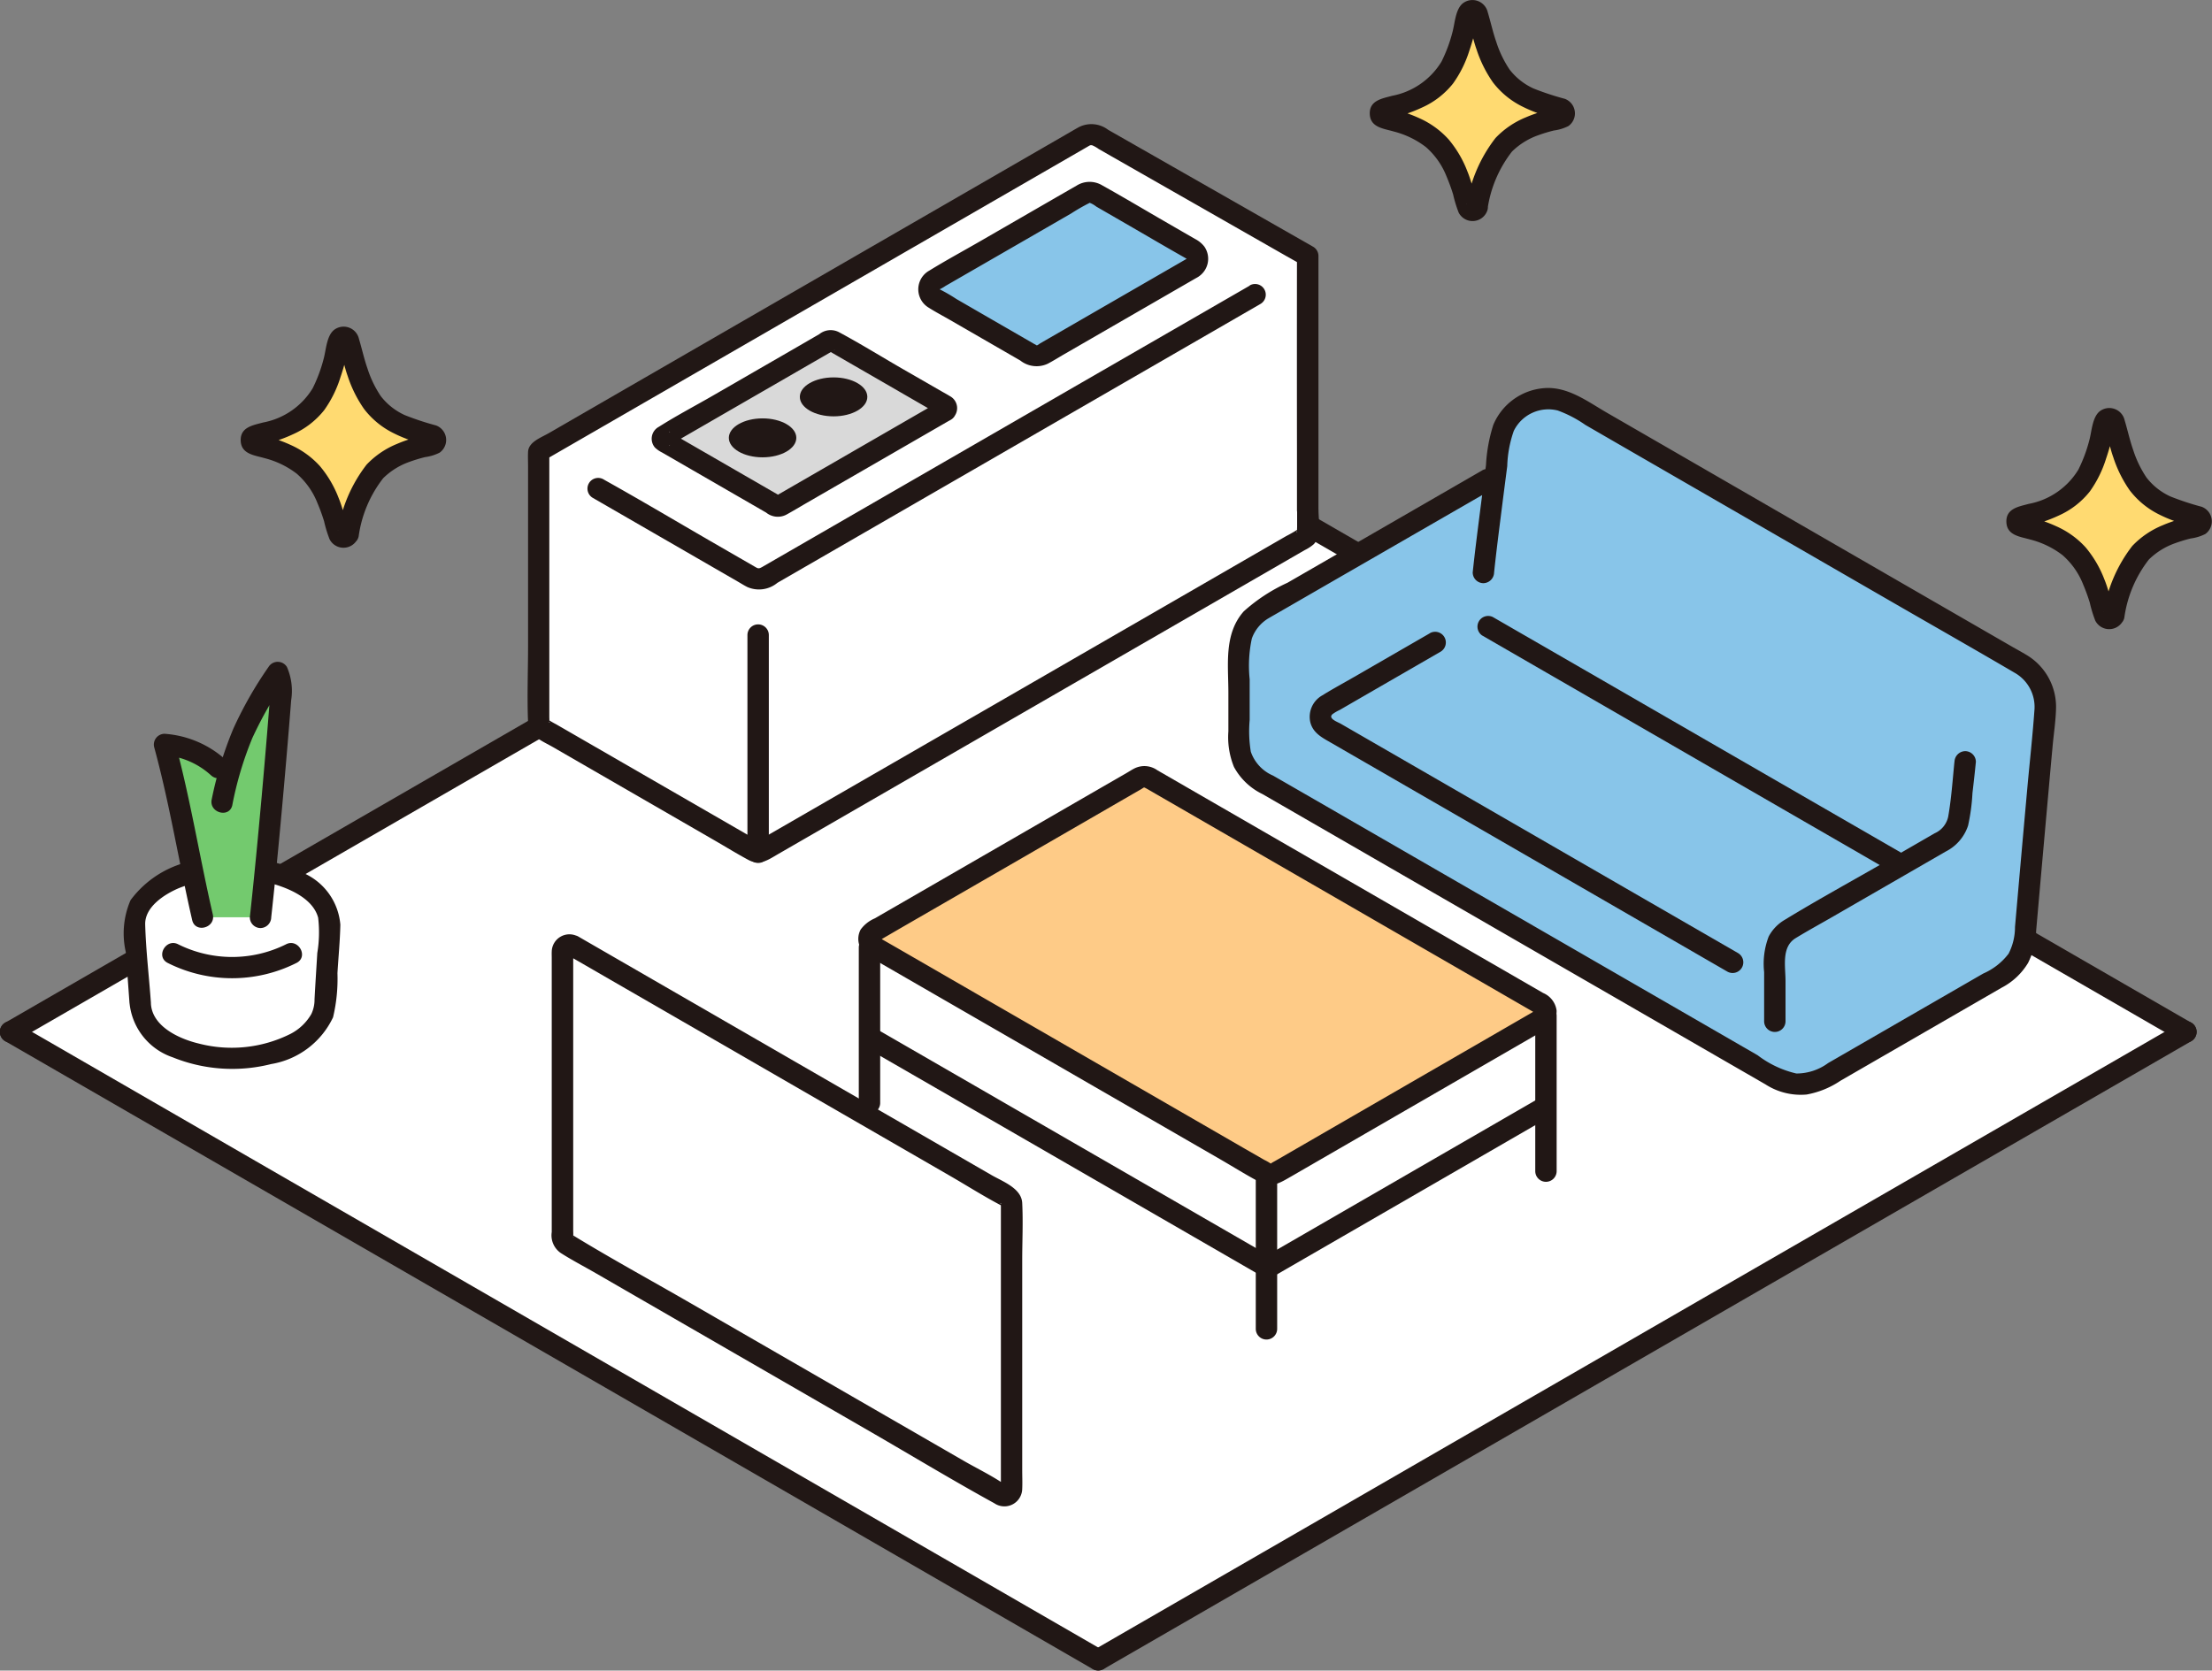 <svg xmlns="http://www.w3.org/2000/svg" width="121.405" height="91.711" viewBox="0 0 121.405 91.711">
  <rect x="0" y="0" width="121.405" height="91.711" fill="#808080" stroke="none"/>
  <g id="_15861_color" data-name="15861_color" transform="translate(0 -0.042)">
    <path id="パス_46678" data-name="パス 46678" d="M61.672,75.665C40.383,87.953,20.207,99.6,1.98,110.121c18.629,10.756,41.79,24.129,59.695,34.471,17.908-10.345,41.089-23.727,59.695-34.471C103.14,99.595,82.967,87.953,61.672,75.665Z" transform="translate(-1.399 -53.43)" fill="#fff"/>
    <path id="パス_46679" data-name="パス 46679" d="M204.288,226.632l11.02-6.365,11.786-6.806,12.112-6.994,12-6.928,11.4-6.579,1.383-.8a.587.587,0,0,0-.592-1.014L252.043,197.7l-11.957,6.9-12.122,7-11.849,6.843-11.086,6.4-1.333.77a.587.587,0,0,0,.593,1.014Z" transform="translate(-143.716 -134.963)" fill="#211715"/>
    <path id="パス_46680" data-name="パス 46680" d="M203.684,74.752l24.455,14.112,23.013,13.283,12.23,7.061a.587.587,0,0,0,.592-1.014L241.71,95.34,218.078,81.7l-13.8-7.963A.587.587,0,0,0,203.684,74.752Z" transform="translate(-143.708 -52.01)" fill="#211715"/>
    <path id="パス_46681" data-name="パス 46681" d="M.284,192.161l11.38,6.571,11.923,6.885,12.085,6.978,11.868,6.853,11.1,6.413,1.335.771a.587.587,0,0,0,.593-1.014l-11.037-6.375L37.786,212.46l-12.075-6.973-12.023-6.942-11.424-6.6-1.388-.8A.587.587,0,0,0,.284,192.161Z" transform="translate(0 -134.963)" fill="#211715"/>
    <path id="パス_46682" data-name="パス 46682" d="M.878,109.206,23.141,96.354l23.631-13.64,13.8-7.964a.587.587,0,0,0-.593-1.014L35.526,87.849,12.514,101.132.285,108.193a.587.587,0,0,0,.593,1.014Z" transform="translate(-0.001 -52.008)" fill="#211715"/>
    <path id="パス_46683" data-name="パス 46683" d="M25.466,169.762l-.315-4.31c0-1.709,2.4-3.094,5.358-3.094s5.358,1.385,5.358,3.094l-.255,4.259c0,1.709-2.144,3.093-5.1,3.093S25.466,171.47,25.466,169.762Z" transform="translate(-17.77 -114.681)" fill="#fff"/>
    <path id="パス_46684" data-name="パス 46684" d="M24.674,168.324c-.1-1.424-.274-2.858-.313-4.285-.026-.957,1.034-1.652,1.857-2a7.958,7.958,0,0,1,4.788-.328c1.03.243,2.541.811,2.847,1.952a6.843,6.843,0,0,1-.046,1.937c-.051.848-.107,1.7-.152,2.544a1.822,1.822,0,0,1-.174.806,2.786,2.786,0,0,1-1.145,1.093,7.2,7.2,0,0,1-5.034.531c-1.128-.27-2.607-.974-2.629-2.254a.587.587,0,0,0-1.174,0,3.511,3.511,0,0,0,2.37,3.009,8.723,8.723,0,0,0,5.41.37,4.587,4.587,0,0,0,3.393-2.565,9.146,9.146,0,0,0,.241-2.421c.053-.886.14-1.777.159-2.664a3.4,3.4,0,0,0-2.115-2.873,8.957,8.957,0,0,0-5.447-.709,5.591,5.591,0,0,0-3.953,2.236,4.593,4.593,0,0,0-.26,2.852l.2,2.765C23.555,169.073,24.729,169.08,24.674,168.324Z" transform="translate(-16.392 -113.244)" fill="#211715"/>
    <path id="パス_46685" data-name="パス 46685" d="M32.854,139.262c-.576-2.482-1.353-6.826-2.084-9.486a4.883,4.883,0,0,1,3.476,1.814,17.111,17.111,0,0,1,2.737-5.773,2.521,2.521,0,0,1,.16,1.418c-.274,3.536-.715,8.5-1.1,12.027" transform="translate(-21.74 -88.864)" fill="#73ca6e"/>
    <path id="パス_46686" data-name="パス 46686" d="M40.687,131.7a19.049,19.049,0,0,1,1.1-3.682,21.605,21.605,0,0,1,1.893-3.3H42.671a3.063,3.063,0,0,1,.046,1.545q-.062.784-.126,1.567-.141,1.7-.293,3.4c-.2,2.214-.408,4.426-.65,6.636a.591.591,0,0,0,.587.587.6.6,0,0,0,.587-.587c.251-2.292.468-4.588.672-6.885q.156-1.748.3-3.5.063-.769.123-1.539a3.274,3.274,0,0,0-.232-1.82.593.593,0,0,0-1.013,0,21.282,21.282,0,0,0-1.933,3.395,20.627,20.627,0,0,0-1.183,3.872c-.158.737.973,1.052,1.132.312Z" transform="translate(-27.936 -87.463)" fill="#211715"/>
    <path id="パス_46687" data-name="パス 46687" d="M37.122,176.521a6.639,6.639,0,0,1-5.905,0c-.667-.355-1.26.658-.593,1.014a7.86,7.86,0,0,0,7.09,0C38.382,177.18,37.789,176.167,37.122,176.521Z" transform="translate(-21.43 -124.636)" fill="#211715"/>
    <path id="パス_46688" data-name="パス 46688" d="M32.011,147.225c-.729-3.154-1.231-6.362-2.084-9.486l-.566.743a4.276,4.276,0,0,1,2.557,1.111c.561.5,1.394-.325.83-.83a5.578,5.578,0,0,0-3.387-1.455.592.592,0,0,0-.566.743c.854,3.124,1.356,6.333,2.084,9.486.17.736,1.3.424,1.132-.312Z" transform="translate(-20.331 -96.983)" fill="#211715"/>
    <path id="パス_46689" data-name="パス 46689" d="M142.955,45.789V31.835l-11.563-6.6a.654.654,0,0,0-.652,0L100.746,42.559V57.482a.325.325,0,0,0,.163.283l11.719,6.766a.323.323,0,0,0,.325,0L142.793,47.3a.325.325,0,0,0,.162-.283Z" transform="translate(-71.18 -17.741)" fill="#fff"/>
    <path id="パス_46690" data-name="パス 46690" d="M139.38,67.532,130.262,72.8a.142.142,0,0,1-.142,0L123.9,69.207a.142.142,0,0,1,0-.247l9.118-5.264a.142.142,0,0,1,.142,0l6.217,3.589a.142.142,0,0,1,0,.247Z" transform="translate(-87.491 -44.96)" fill="#d9d9d9"/>
    <path id="パス_46691" data-name="パス 46691" d="M188.151,40.182l-8.19,4.73a.713.713,0,0,1-.712,0l-5.291-3.055a.57.57,0,0,1,0-.987l8.19-4.73a.712.712,0,0,1,.713,0l5.291,3.055a.57.57,0,0,1,0,.987Z" transform="translate(-122.705 -25.437)" fill="#88c5e9"/>
    <path id="パス_46692" data-name="パス 46692" d="M139.786,117.477V129.4a.587.587,0,0,0,1.174,0V117.477A.587.587,0,0,0,139.786,117.477Z" transform="translate(-98.763 -82.571)" fill="#211715"/>
    <path id="パス_46693" data-name="パス 46693" d="M142.067,44.434V30.481a.589.589,0,0,0-.291-.507l-11.255-6.422a1.515,1.515,0,0,0-1.585-.154c-.237.127-.467.27-.7.4l-3.714,2.145-12.61,7.281-12.1,6.989c-.414.239-1.1.478-1.125,1.016-.014.272,0,.55,0,.822v9.8c0,1.409-.059,2.831,0,4.238.032.753.814,1.033,1.381,1.361l2.585,1.493,6.262,3.616c.619.357,1.231.736,1.861,1.074s1.086,0,1.614-.307l8.689-5.017,12.194-7.039,8.041-4.643a2.308,2.308,0,0,0,.49-.319c.43-.43.266-1.339.266-1.876a.587.587,0,0,0-1.174,0v.939a1.738,1.738,0,0,0,0,.225c.014.106-.035.028-.014,0l.211-.211a7.1,7.1,0,0,1-.792.47l-1.274.735-3.773,2.179-10.357,5.98L115.1,60.4l-3.081,1.778-.462.266a1.455,1.455,0,0,0-.333.192c-.091.1.21.051.18.006-.018-.026-.09-.052-.116-.067l-.3-.174-.848-.489-9.908-5.72a5.21,5.21,0,0,1-.576-.346l.211.21c.021.029-.029.1-.014-.007a1.852,1.852,0,0,0,0-.235V41.2l-.291.507,8.759-5.057,10.8-6.236,8.387-4.842,1.893-1.093c.106-.061.143-.1.256-.071a1.794,1.794,0,0,1,.35.2l.667.382,9.621,5.491.884.5-.291-.507q-.007,5.371,0,10.743v3.209A.587.587,0,0,0,142.067,44.434Z" transform="translate(-69.704 -16.386)" fill="#211715"/>
    <path id="パス_46694" data-name="パス 46694" d="M146.232,53.27,136.994,58.6l-9.761,5.635L120.365,68.2l-.883.51c-.212.122-.24.086-.44-.029l-2.45-1.414c-1.9-1.1-3.789-2.223-5.705-3.294l-.117-.068a.587.587,0,0,0-.593,1.014l5.092,2.94,2.866,1.655c.174.1.346.21.524.3a1.59,1.59,0,0,0,1.652-.231l6.205-3.583,9.633-5.562,9.66-5.578,1.015-.587a.587.587,0,0,0-.593-1.014Z" transform="translate(-77.643 -37.546)" fill="#211715"/>
    <path id="パス_46695" data-name="パス 46695" d="M186.476,38.28l-6.027,3.48-1.54.889-.479.276c-.05.029-.152.117-.212.123.032,0-.088-.059-.129-.081l-.543-.314-1.834-1.059L173.82,40.5a9.256,9.256,0,0,0-.943-.545c-.016-.007,0,.023,0,.024.014,0,.026-.018.04-.023a2.056,2.056,0,0,0,.3-.174l1.323-.763,3.9-2.249,1.685-.973a10.718,10.718,0,0,1,.944-.545c.078-.035.051-.035.072-.032a1.392,1.392,0,0,1,.354.205l1.617.934c1.092.63,2.178,1.272,3.276,1.892a.985.985,0,0,0,.09.052c.021.009,0-.02,0-.024-.619.424-.033,1.442.593,1.014a1.174,1.174,0,0,0,.357-1.67,1.517,1.517,0,0,0-.514-.422l-1.5-.867c-1.2-.691-2.383-1.4-3.589-2.072a1.343,1.343,0,0,0-1.414.014l-1.178.678-4.094,2.364c-.935.54-1.89,1.055-2.809,1.622a1.174,1.174,0,0,0-.029,2.036c.377.239.777.449,1.164.672l3.86,2.228a1.437,1.437,0,0,0,1.509.174c.31-.162.608-.352.91-.526l7.154-4.131.176-.1A.587.587,0,0,0,186.476,38.28Z" transform="translate(-121.326 -24.042)" fill="#211715"/>
    <path id="パス_46696" data-name="パス 46696" d="M137.694,65.674l-7.988,4.612-.816.472-.231.134c-.064.037-.133.039-.012.007h.312c.151.04-.035-.02-.1-.059l-.44-.254-1.469-.848-3.36-1.94-.56-.323a1.754,1.754,0,0,0-.158-.091c-.059-.026-.073-.077.005,0l.151.259-.018-.07v.312l.018-.07-.151.259c-.079.079-.065.029,0,0a1.938,1.938,0,0,0,.179-.1l.659-.382,2.164-1.25L130.8,63.5l.816-.471.231-.134c.064-.037.133-.039.012-.007h-.312c-.151-.04.035.02.1.059l.44.254,1.469.848,3.36,1.94.56.323a1.7,1.7,0,0,0,.157.091c.059.026.074.077-.005,0l-.151-.259.018.07V65.9l-.018.07.151-.259-.053.054a.587.587,0,0,0,.83.83.746.746,0,0,0-.172-1.2c-.15-.094-.308-.178-.461-.266L135.81,64c-1.222-.7-2.428-1.453-3.672-2.12a.989.989,0,0,0-1.066.114l-1.4.811-4.445,2.566c-.984.568-2,1.1-2.963,1.711a.742.742,0,0,0-.214,1.139,1.574,1.574,0,0,0,.39.271l1.683.972,4.031,2.328a1.015,1.015,0,0,0,1.1.117c.376-.205.743-.429,1.113-.643l7.744-4.471.18-.1A.588.588,0,0,0,137.694,65.674Z" transform="translate(-86.103 -43.609)" fill="#211715"/>
    <ellipse id="楕円形_477" data-name="楕円形 477" cx="1.852" cy="1.069" rx="1.852" ry="1.069" transform="translate(43.899 20.76)" fill="#211715"/>
    <ellipse id="楕円形_478" data-name="楕円形 478" cx="1.852" cy="1.069" rx="1.852" ry="1.069" transform="translate(40.002 23.01)" fill="#211715"/>
    <path id="パス_46697" data-name="パス 46697" d="M267.781,109.619l-3.938,2.273a2.671,2.671,0,0,1-2.671,0c-9.729-5.619-18.542-10.705-28.238-16.3a2.4,2.4,0,0,1-1.2-2.074V88.478a2.688,2.688,0,0,1,1.343-2.328l12.287-7.092.437-.24c.081-.627.164-1.262.245-1.881a2.676,2.676,0,0,1,3.991-1.97c4.578,2.645,11.448,6.611,11.448,6.611l13.162,7.6a2.676,2.676,0,0,1,1.328,2.565c-.391,4.229-.89,9.9-1.115,12.478a2.658,2.658,0,0,1-1.321,2.073Z" transform="translate(-163.727 -52.684)" fill="#88c5e9"/>
    <path id="パス_46698" data-name="パス 46698" d="M276.5,116.269l17.7,10.223,4.955,2.86a.587.587,0,0,0,.593-1.013q-8.782-5.068-17.562-10.14l-5.1-2.943A.587.587,0,0,0,276.5,116.269Z" transform="translate(-195.156 -81.343)" fill="#211715"/>
    <path id="パス_46699" data-name="パス 46699" d="M251.538,118.287l-4.174,2.409c-.575.332-1.163.648-1.728,1a1.35,1.35,0,0,0-.662,1.483c.153.592.647.839,1.131,1.118l13.79,7.963,7.96,4.6a.587.587,0,0,0,.592-1.014l-14.408-8.32-6.31-3.643-1.079-.623c-.173-.1-.719-.286-.465-.524a2.242,2.242,0,0,1,.4-.235l.968-.56,4.568-2.638a.587.587,0,0,0-.593-1.014Z" transform="translate(-173.057 -83.483)" fill="#211715"/>
    <path id="パス_46700" data-name="パス 46700" d="M243.6,77.134l-6.429,3.711L232.917,83.3a9.4,9.4,0,0,0-2.4,1.57c-1.1,1.244-.844,2.922-.844,4.461v2.126a4.333,4.333,0,0,0,.307,1.955,3.513,3.513,0,0,0,1.564,1.489l2.318,1.338,4.62,2.667q9.139,5.275,18.277,10.551l2.39,1.379a3.568,3.568,0,0,0,2.264.558,4.854,4.854,0,0,0,1.853-.755l1.643-.949,7.21-4.163a3.645,3.645,0,0,0,1.447-1.361,4.266,4.266,0,0,0,.443-1.78q.156-1.78.314-3.56.192-2.158.385-4.316.1-1.13.205-2.26c.064-.706.179-1.427.187-2.135a3.316,3.316,0,0,0-1.643-2.865c-.232-.139-.467-.27-.7-.4l-3.592-2.074-8.2-4.735L253.973,76l-3.524-2.035c-1.063-.614-2.145-1.448-3.437-1.35a3.3,3.3,0,0,0-2.8,2.022,8.747,8.747,0,0,0-.4,2.205q-.155,1.2-.307,2.394c-.147,1.167-.3,2.334-.422,3.5a.591.591,0,0,0,.587.587.6.6,0,0,0,.587-.587c.121-1.149.269-2.3.414-3.443q.151-1.195.307-2.389a6.374,6.374,0,0,1,.361-1.944,2.113,2.113,0,0,1,2.41-1.117,6.6,6.6,0,0,1,1.518.792l1.7.984,8.792,5.077,6.533,3.772c2.178,1.257,4.364,2.5,6.533,3.772a2.153,2.153,0,0,1,1.086,2.086c-.1,1.395-.255,2.788-.382,4.18q-.346,3.844-.682,7.689a3.2,3.2,0,0,1-.352,1.467,3.493,3.493,0,0,1-1.392,1.091l-3.434,1.982-3.542,2.045-1.538.888a2.931,2.931,0,0,1-1.742.572,5.551,5.551,0,0,1-2.123-1l-2.251-1.3-4.431-2.559-8.783-5.071-8.873-5.121-2.256-1.3a2.208,2.208,0,0,1-1.226-1.317,6.9,6.9,0,0,1-.062-1.741V88.6a7.1,7.1,0,0,1,.119-2.24,2.122,2.122,0,0,1,.937-1.123c.2-.117.4-.231.6-.346l3.427-1.978L243.7,78.43l.49-.283a.587.587,0,0,0-.592-1.014Z" transform="translate(-162.254 -51.266)" fill="#211715"/>
    <path id="パス_46701" data-name="パス 46701" d="M340.365,141.154c-.1,1-.168,2.019-.342,3.006a1.287,1.287,0,0,1-.741.91l-2.612,1.509c-1.871,1.081-3.776,2.118-5.621,3.245a2.313,2.313,0,0,0-.878.914,4.176,4.176,0,0,0-.25,1.952v2.7a.587.587,0,0,0,1.174,0v-2.213c0-.792-.237-1.864.553-2.348.672-.411,1.368-.79,2.051-1.184l6.2-3.578a2.449,2.449,0,0,0,1.216-1.419,10.843,10.843,0,0,0,.24-1.783c.067-.571.132-1.145.188-1.716a.591.591,0,0,0-.587-.587.6.6,0,0,0-.587.587Z" transform="translate(-233.097 -99.284)" fill="#211715"/>
    <path id="パス_46702" data-name="パス 46702" d="M185.1,189.7a.46.46,0,0,0,.464,0l14.651-8.467a.463.463,0,0,0,.185-.2l.046,0v5l-.33.19-14.931,8.628L163.613,182.39v-5.1Z" transform="translate(-115.598 -125.231)" fill="#fff"/>
    <path id="パス_46703" data-name="パス 46703" d="M161.917,193.757l7.28,4.2,11.292,6.521,3,1.733a.593.593,0,0,0,.593,0l5.157-2.98,7.844-4.534,1.929-1.115a.587.587,0,0,0-.593-1.014l-5.091,2.942-7.862,4.544-1.977,1.142h.593l-7.53-4.348-11.223-6.481-2.821-1.629a.587.587,0,0,0-.593,1.014Z" transform="translate(-114.199 -136.09)" fill="#211715"/>
    <path id="パス_46704" data-name="パス 46704" d="M287.124,188.683v8.53a.587.587,0,0,0,1.174,0v-8.53A.587.587,0,0,0,287.124,188.683Z" transform="translate(-202.862 -132.88)" fill="#211715"/>
    <path id="パス_46705" data-name="パス 46705" d="M160.613,175.925v8.53a.587.587,0,0,0,1.174,0v-8.53A.587.587,0,0,0,160.613,175.925Z" transform="translate(-113.478 -123.866)" fill="#211715"/>
    <path id="パス_46706" data-name="パス 46706" d="M234.857,218.2v8.53a.587.587,0,0,0,1.174,0V218.2A.587.587,0,0,0,234.857,218.2Z" transform="translate(-165.934 -153.738)" fill="#211715"/>
    <path id="パス_46707" data-name="パス 46707" d="M162.722,154.61,184.3,167.073a.46.46,0,0,0,.464,0l14.651-8.467a.467.467,0,0,0,0-.811l-21.583-12.464a.457.457,0,0,0-.463,0L162.72,153.8a.47.47,0,0,0,0,.812Z" transform="translate(-114.803 -102.607)" fill="#fecb87"/>
    <path id="パス_46708" data-name="パス 46708" d="M161.028,153.76l6.609,3.815,9.031,5.216,3.709,2.142c.727.42,1.444.872,2.187,1.262.652.342,1.145,0,1.7-.315l1.485-.859,4.259-2.462,8.148-4.709a1.148,1.148,0,0,0,.683-1.086,1.219,1.219,0,0,0-.739-.961l-1.311-.757-3.741-2.161-9.336-5.391-6.784-3.918a1.225,1.225,0,0,0-1.244-.108c-.147.072-.287.166-.428.247l-1.386.8-4.144,2.394-8.311,4.8a1.86,1.86,0,0,0-.771.61,1.083,1.083,0,0,0,.387,1.438c.619.436,1.206-.582.593-1.014.156.11-.1.254.107.14.108-.059.213-.123.319-.184l.688-.4,1.761-1.017,4.4-2.541,7.183-4.152a1,1,0,0,1,.176-.1c-.112.035-.034.029.067.088l.491.284,1.291.745,3.588,2.072,8.958,5.174,6.911,3.991a.46.46,0,0,0,.117.068c.092.015-.006.022-.007-.073,0-.113.109-.1-.015-.06a.91.91,0,0,0-.151.088l-.644.372-1.693.979-4.357,2.518-7.415,4.286c-.066.038-.137.072-.2.115a.692.692,0,0,1-.084.049s.1.034.048-.008a2.6,2.6,0,0,0-.359-.207l-1.045-.6-3.174-1.833-8.566-4.947-7.347-4.243-1.045-.6A.587.587,0,0,0,161.028,153.76Z" transform="translate(-113.406 -101.249)" fill="#211715"/>
    <path id="パス_46709" data-name="パス 46709" d="M105.211,175.841l24.646,14.229v16.564l-24.646-14.229Z" transform="translate(-74.335 -124.207)" fill="#fff"/>
    <path id="パス_46710" data-name="パス 46710" d="M104.047,175.97l2.386,1.378,5.727,3.307,6.923,4,5.97,3.447c.953.55,1.892,1.15,2.869,1.656a.788.788,0,0,1,.114.08l-.211-.21s.041-.07.027.007a.852.852,0,0,0,0,.147v15.369a.475.475,0,0,0,0,.129c0,.007,0,.018,0,.025.051.107.4-.091.333-.186-.021-.031-.095-.051-.125-.072-.708-.489-1.516-.875-2.26-1.305l-4.308-2.487-10.7-6.176c-2.142-1.237-4.324-2.424-6.434-3.715a1.627,1.627,0,0,1-.164-.109l.21.211s-.036.051-.026-.061,0-.208,0-.31V176.3c0-.128.012-.263,0-.39a.508.508,0,0,0,0-.094c0-.007,0-.018,0-.025v-.006h0q0-.193-.334.189a.607.607,0,0,0,.8-.211.591.591,0,0,0-.211-.8.97.97,0,0,0-1.433.84c-.006.106,0,.214,0,.32v15.068a1.178,1.178,0,0,0,.494,1.149c.616.393,1.274.735,1.908,1.1l4.226,2.44,10.922,6.306c2.246,1.3,4.47,2.644,6.742,3.893a.978.978,0,0,0,1.53-.784c.016-.346,0-.7,0-1.042V192.763c0-1.051.053-2.118,0-3.169-.04-.809-1.079-1.181-1.685-1.531l-3.768-2.176-10.82-6.247-7.718-4.457-.394-.228A.588.588,0,0,0,104.047,175.97Z" transform="translate(-72.918 -123.512)" fill="#211715"/>
    <path id="パス_46711" data-name="パス 46711" d="M52.353,73.885a.264.264,0,0,1-.514.006,8.669,8.669,0,0,0-1.428-3.258,5.547,5.547,0,0,0-3.165-1.628.264.264,0,0,1,0-.517,5.9,5.9,0,0,0,3.145-1.526,8.653,8.653,0,0,0,1.456-3.658.264.264,0,0,1,.517-.006A9.151,9.151,0,0,0,53.9,66.963a5.749,5.749,0,0,0,3.044,1.52.264.264,0,0,1,0,.518,5.567,5.567,0,0,0-3.243,1.6A8.257,8.257,0,0,0,52.353,73.885Z" transform="translate(-33.232 -44.547)" fill="#ffda71"/>
    <path id="パス_46712" data-name="パス 46712" d="M50.39,72.357l-.012-.01.211-.21a.528.528,0,0,1,.3.04l.151.259c-.248-.606-.366-1.267-.618-1.878A6.118,6.118,0,0,0,49.389,68.8a4.805,4.805,0,0,0-1.607-1.159,7.816,7.816,0,0,0-.928-.356,3.623,3.623,0,0,1-.843-.231l.21.21a1.167,1.167,0,0,1,0,.217l-.21.21a1.759,1.759,0,0,1,.427-.112q.249-.063.493-.139a8.065,8.065,0,0,0,1-.39,4.534,4.534,0,0,0,1.7-1.321,6.337,6.337,0,0,0,.891-1.807c.108-.314.2-.633.284-.954a3.316,3.316,0,0,1,.219-.876l-.21.21a.579.579,0,0,1-.293-.039l-.151-.259c.232.6.33,1.255.548,1.861a6.873,6.873,0,0,0,.895,1.8,4.6,4.6,0,0,0,1.6,1.321,7.4,7.4,0,0,0,1.047.433q.243.08.491.147a1.673,1.673,0,0,1,.427.117l-.211-.21a1.268,1.268,0,0,1,0-.216l.21-.211a3.3,3.3,0,0,1-.789.2,7.773,7.773,0,0,0-.964.34,4.8,4.8,0,0,0-1.667,1.135,7.97,7.97,0,0,0-1.571,3.635c-.173.734.959,1.048,1.132.312a6.673,6.673,0,0,1,1.348-3.2,3.908,3.908,0,0,1,1.451-.9,8.206,8.206,0,0,1,.848-.257,2.481,2.481,0,0,0,.8-.246.853.853,0,0,0-.2-1.493,15.132,15.132,0,0,1-1.715-.567,3.482,3.482,0,0,1-1.317-1.042,6.008,6.008,0,0,1-.729-1.512c-.188-.538-.306-1.091-.47-1.635a.862.862,0,0,0-1.379-.477c-.4.337-.425,1.1-.56,1.585a8.159,8.159,0,0,1-.6,1.608,4.055,4.055,0,0,1-2.716,1.878c-.56.152-1.26.253-1.234,1s.771.8,1.324.962a4.866,4.866,0,0,1,1.754.851,4.162,4.162,0,0,1,1.139,1.623,10.1,10.1,0,0,1,.36.989,6.848,6.848,0,0,0,.3.983.857.857,0,0,0,1.587-.149.591.591,0,0,0-.411-.722A.6.6,0,0,0,50.39,72.357Z" transform="translate(-31.835 -43.175)" fill="#211715"/>
    <path id="パス_46713" data-name="パス 46713" d="M263.464,12.772a.264.264,0,0,1-.514.006,8.669,8.669,0,0,0-1.428-3.258,5.547,5.547,0,0,0-3.165-1.628.264.264,0,0,1,0-.517A5.9,5.9,0,0,0,261.5,5.85a8.653,8.653,0,0,0,1.456-3.658.264.264,0,0,1,.517-.006,9.147,9.147,0,0,0,1.533,3.664,5.749,5.749,0,0,0,3.044,1.52.264.264,0,0,1,0,.518,5.567,5.567,0,0,0-3.243,1.6A8.233,8.233,0,0,0,263.464,12.772Z" transform="translate(-182.389 -1.369)" fill="#ffda71"/>
    <path id="パス_46714" data-name="パス 46714" d="M261.5,11.248l-.012-.01.211-.21a.528.528,0,0,1,.3.04l.151.259c-.248-.606-.366-1.267-.618-1.878A6.118,6.118,0,0,0,260.5,7.692,4.8,4.8,0,0,0,258.9,6.533a7.868,7.868,0,0,0-.928-.356,3.609,3.609,0,0,1-.843-.231l.21.21a1.168,1.168,0,0,1,0,.217l-.21.21a1.759,1.759,0,0,1,.427-.112c.166-.042.33-.088.493-.139a8,8,0,0,0,1-.39,4.531,4.531,0,0,0,1.7-1.321,6.337,6.337,0,0,0,.893-1.806c.108-.314.2-.633.284-.955a3.376,3.376,0,0,1,.219-.876l-.21.21a.579.579,0,0,1-.293-.039L261.489.9c.232.6.33,1.255.548,1.861a6.878,6.878,0,0,0,.895,1.8,4.6,4.6,0,0,0,1.6,1.321,7.439,7.439,0,0,0,1.047.433q.243.08.491.147a1.673,1.673,0,0,1,.427.117l-.211-.21a1.267,1.267,0,0,1,0-.216l.21-.211a3.3,3.3,0,0,1-.788.2,7.774,7.774,0,0,0-.964.34,4.8,4.8,0,0,0-1.667,1.135A7.969,7.969,0,0,0,261.5,11.25c-.173.734.959,1.048,1.132.312a6.67,6.67,0,0,1,1.348-3.2,3.908,3.908,0,0,1,1.452-.9,8.206,8.206,0,0,1,.848-.256,2.481,2.481,0,0,0,.8-.246.854.854,0,0,0-.2-1.493,15.151,15.151,0,0,1-1.715-.566,3.482,3.482,0,0,1-1.317-1.042,6,6,0,0,1-.729-1.512c-.188-.538-.306-1.091-.47-1.635a.862.862,0,0,0-1.379-.478c-.4.338-.425,1.1-.56,1.585a8.152,8.152,0,0,1-.6,1.608A4.056,4.056,0,0,1,257.409,5.3c-.56.152-1.26.253-1.234,1s.771.8,1.324.963a4.866,4.866,0,0,1,1.754.851,4.162,4.162,0,0,1,1.139,1.623,10.1,10.1,0,0,1,.36.989,6.89,6.89,0,0,0,.3.983.857.857,0,0,0,1.587-.149.592.592,0,0,0-.411-.722.6.6,0,0,0-.723.4Z" transform="translate(-180.995 0)" fill="#211715"/>
    <path id="パス_46715" data-name="パス 46715" d="M382.575,89.084a.264.264,0,0,1-.514.006,8.665,8.665,0,0,0-1.428-3.258,5.547,5.547,0,0,0-3.165-1.628.264.264,0,0,1,0-.517,5.9,5.9,0,0,0,3.145-1.526A8.651,8.651,0,0,0,382.07,78.5a.264.264,0,0,1,.518-.008,9.144,9.144,0,0,0,1.533,3.663,5.747,5.747,0,0,0,3.044,1.52.264.264,0,0,1-.005.518,5.566,5.566,0,0,0-3.243,1.6A8.253,8.253,0,0,0,382.575,89.084Z" transform="translate(-266.544 -55.282)" fill="#ffda71"/>
    <path id="パス_46716" data-name="パス 46716" d="M380.612,87.566l-.012-.01.211-.211a.531.531,0,0,1,.3.04l.151.259c-.248-.606-.366-1.267-.618-1.878a6.125,6.125,0,0,0-1.03-1.756A4.8,4.8,0,0,0,378,82.851a7.885,7.885,0,0,0-.928-.356,3.611,3.611,0,0,1-.843-.231l.21.21a1.165,1.165,0,0,1,0,.217l-.21.211a1.759,1.759,0,0,1,.427-.112c.166-.042.33-.088.493-.139a8,8,0,0,0,1-.39,4.529,4.529,0,0,0,1.7-1.321,6.33,6.33,0,0,0,.891-1.806c.108-.314.2-.633.285-.955a3.392,3.392,0,0,1,.219-.876l-.21.211a.579.579,0,0,1-.293-.039l-.151-.259c.232.6.33,1.254.548,1.861a6.883,6.883,0,0,0,.895,1.8,4.6,4.6,0,0,0,1.6,1.321,7.452,7.452,0,0,0,1.047.433q.243.08.491.147a1.662,1.662,0,0,1,.427.117l-.211-.21a1.267,1.267,0,0,1,0-.216l.21-.211a3.31,3.31,0,0,1-.788.2,7.681,7.681,0,0,0-.964.34,4.8,4.8,0,0,0-1.667,1.135,7.966,7.966,0,0,0-1.571,3.635c-.173.734.958,1.048,1.132.312a6.672,6.672,0,0,1,1.348-3.2,3.908,3.908,0,0,1,1.452-.9,8.136,8.136,0,0,1,.848-.257,2.481,2.481,0,0,0,.8-.246.854.854,0,0,0-.2-1.493,15.147,15.147,0,0,1-1.715-.566,3.482,3.482,0,0,1-1.317-1.042,5.994,5.994,0,0,1-.729-1.512c-.188-.538-.306-1.091-.47-1.634a.862.862,0,0,0-1.379-.478c-.4.338-.425,1.1-.56,1.585a8.143,8.143,0,0,1-.6,1.608,4.055,4.055,0,0,1-2.716,1.878c-.56.152-1.26.253-1.234,1s.771.8,1.325.963a4.862,4.862,0,0,1,1.754.851,4.162,4.162,0,0,1,1.139,1.623,10.124,10.124,0,0,1,.36.989,6.877,6.877,0,0,0,.3.984.857.857,0,0,0,1.587-.149.592.592,0,0,0-.411-.722A.6.6,0,0,0,380.612,87.566Z" transform="translate(-265.147 -53.921)" fill="#211715"/>
  </g>
</svg>
